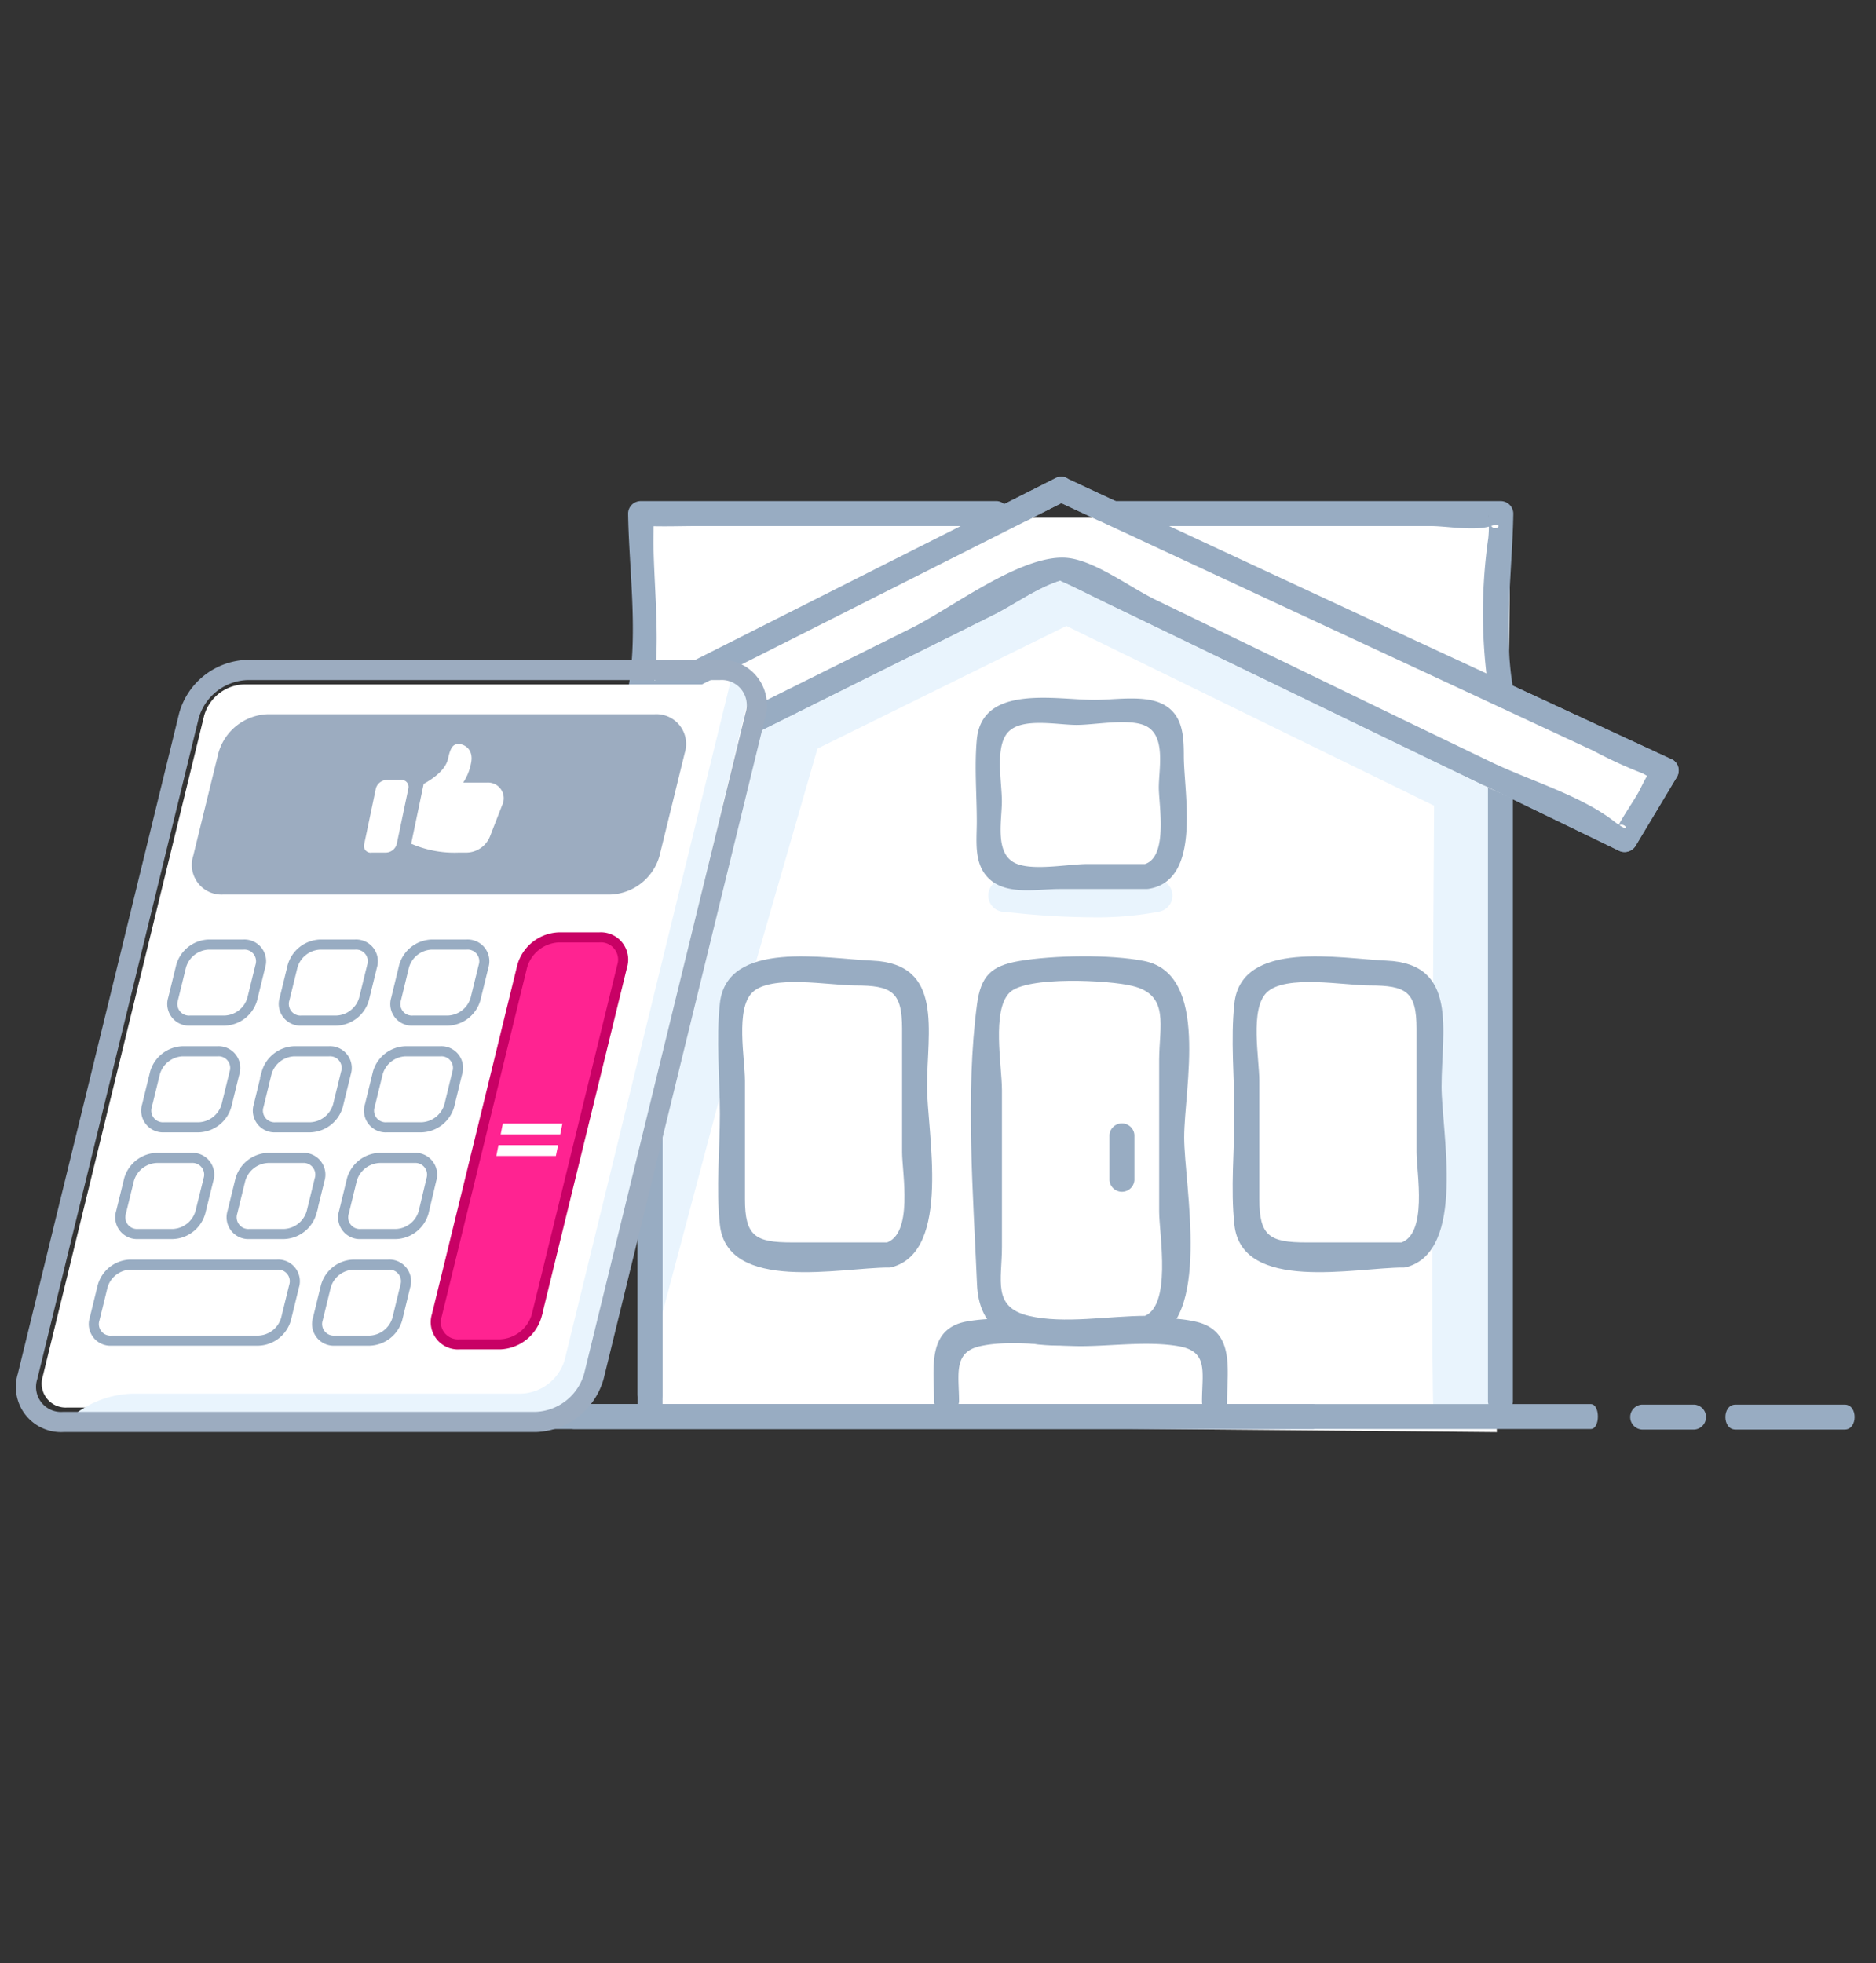 <?xml version="1.0" encoding="UTF-8"?> <svg xmlns="http://www.w3.org/2000/svg" id="Layer_3" data-name="Layer 3" viewBox="0 0 279 292"><rect x="0" y="0" width="279" height="292" fill="#333333" stroke="none"/><defs><style>.cls-1,.cls-5,.cls-9{fill:#fff;}.cls-1,.cls-3{fill-rule:evenodd;}.cls-2{fill:#e9f4fd;}.cls-3,.cls-4{fill:#98acc2;}.cls-6{fill:#9cacc0;}.cls-11,.cls-7,.cls-8{fill:none;}.cls-7{stroke:#fff;stroke-width:0.97px;}.cls-8{stroke:#9cacc0;stroke-width:3px;}.cls-9{stroke:#98acc2;}.cls-11,.cls-9{stroke-width:1.5px;}.cls-10{fill:#ff2391;}.cls-11{stroke:#c80165;}</style></defs><path class="cls-1" d="M96.06,211.83V116l-21.29,9.48L70,117.21l26.42-12.56L96.06,77H223.78l-1.46,25.23,23.75,12.55-4.53,10.73-20.33-9,1.4,96.48Z"></path><path class="cls-2" d="M162.51,136.43a117.89,117.89,0,0,1-12.44-.75c-.35,0-.58-.06-.7-.06a2.43,2.43,0,0,1,.08-4.86,9.29,9.29,0,0,1,1.13.11c9.19,1,16.19.94,20.85-.05a2.43,2.43,0,0,1,1,4.76A49.82,49.82,0,0,1,162.51,136.43Zm-13.14-.81h0Z"></path><path class="cls-2" d="M212.76,97.35c0-.6-1.11-20.47-.59-20S224.63,77,224.63,77l-.25,25.91Z"></path><path class="cls-2" d="M96,123.93l62.59-30.84,54.69,26.74s-.62,91.38,0,90.77,9.84.16,9.84.16L223,115,158.08,84.61l-9.25,3.62L94.27,115Z"></path><path class="cls-3" d="M151.1,87.59l.06,0,0,0Z"></path><path class="cls-2" d="M109.24,154.92,96.69,202.15v-27.3l15.5-65.68,11.07-3.69-11.07,38.38-3,2.95Z"></path><path class="cls-4" d="M132.15,184.78H117.79c-5.48,0-7-.94-7-6.44V160.77c0-3.36-1.44-10.69,1.09-13.16,2.78-2.72,11.53-1.05,15.28-1.05,5.48,0,7,.92,7,6.44v18.38c0,3,1.75,12.33-2.5,13.49-2.3.61-1.31,4.2,1,3.58,8.92-2.41,5.21-20.1,5.21-26.86,0-8.2,2.56-18.27-8.15-18.72-6.86-.29-21.63-3.19-22.66,6.36-.58,5.36,0,11.09,0,16.46s-.58,11.1,0,16.46c1.09,10.15,18,6.36,25.11,6.36C134.54,188.49,134.54,184.78,132.15,184.78Z"></path><path class="cls-4" d="M208.64,184.78H194.29c-5.48,0-7-.94-7-6.44V160.77c0-3.36-1.44-10.69,1.1-13.16,2.78-2.72,11.53-1.05,15.28-1.05,5.48,0,7,.92,7,6.44v18.38c0,3,1.75,12.33-2.49,13.49-2.31.61-1.32,4.2,1,3.58,8.92-2.41,5.21-20.1,5.21-26.86,0-8.2,2.55-18.27-8.16-18.72-6.86-.29-21.62-3.19-22.65,6.36-.58,5.36,0,11.09,0,16.46s-.58,11.1,0,16.46c1.09,10.15,18,6.36,25.1,6.36C211,188.49,211,184.78,208.64,184.78Z"></path><path class="cls-4" d="M170.4,195.7c-5.38,0-12.2,1.24-17.39,0-5.48-1.29-4-5.33-4-10.23V162.13c0-3.6-1.55-11.82,1.13-14.5,2.49-2.49,14.83-1.87,18.25-1,5.62,1.34,4,6,4,11.08v22.49c0,3.28,2,14.42-2.49,15.64-2.31.61-1.32,4.2,1,3.58,9.47-2.56,5.21-23.15,5.21-30.26,0-7.29,3.87-24.26-5.95-26.24-5.09-1-13.43-.86-18.56,0-4.22.72-5.73,2.23-6.3,6.47-1.75,13.16-.56,28.32,0,41.58.51,12.65,15.67,8.51,25.11,8.51C172.79,199.41,172.79,195.7,170.4,195.7Z"></path><path class="cls-4" d="M182.49,208.45c0-4.71,1.21-10.48-4.56-11.86-5.17-1.22-11.94-.06-17.21-.06s-11.62-.93-16.91,0c-6.06,1.07-4.89,7.1-4.89,11.9a1.86,1.86,0,0,0,3.71,0c0-3.95-.93-7.33,3.15-8.22,4.49-1,10.34,0,14.92,0s10-.78,14.54,0,3.52,3.81,3.52,8.22C178.78,210.84,182.49,210.84,182.49,208.45Z"></path><path class="cls-4" d="M165,168.8v6.72a1.86,1.86,0,0,0,3.71,0V168.8A1.86,1.86,0,0,0,165,168.8Z"></path><path class="cls-4" d="M170.4,128.5h-8.63c-2.81,0-7.81,1-10.47,0-3.48-1.28-2.3-6.41-2.3-9.33s-1.1-8.24,1-10.36,7.25-1,10.11-1c2.68,0,7.39-.93,9.93,0,3.48,1.27,2.3,6.4,2.3,9.33,0,2.63,1.53,10.83-2.49,11.47-2.35.37-1.36,3.95,1,3.58,7.91-1.28,5.21-14.17,5.21-19.75,0-3.25-.18-6.63-3.77-8-2.76-1-6.65-.35-9.49-.35-5.79,0-16.77-2.37-17.53,5.91-.37,4,0,8.18,0,12.19,0,3-.54,6.59,2.12,8.76s7.09,1.27,10.11,1.27H170.4A1.85,1.85,0,0,0,170.4,128.5Z"></path><path class="cls-4" d="M225,208.45V117.07a1.86,1.86,0,0,0-3.71,0v91.38A1.86,1.86,0,0,0,225,208.45Z"></path><path class="cls-4" d="M98.53,207.38V116a1.85,1.85,0,0,0-3.7,0v91.39A1.85,1.85,0,0,0,98.53,207.38Z"></path><path class="cls-4" d="M98.53,208.86V117.47a1.85,1.85,0,0,0-3.7,0v91.39A1.85,1.85,0,0,0,98.53,208.86Z"></path><path class="cls-4" d="M156.91,74.39,237,111.67a65.9,65.9,0,0,0,6.83,3.17c1.41.45,3.18,2.39,2.54.29s-2.1,1.73-2.78,2.86c-1,1.71-2.21,3.4-3.11,5.17.84-1.65,2.8,1.5-.43-1-4.89-3.83-12.59-6.08-18.17-8.77q-12.48-6-25-12.07l-25.1-12.16c-3.61-1.75-8.73-5.6-12.75-6.15-6.7-.93-17.51,7.45-23.4,10.36L86.42,117.85c-3.72,1.85-8,4.92-12,6,2.08-.56,1.53,1.55,1.2-1.28-.17-1.34-2-4.28-2.91-5.25-1.5-1.63-.65.74-1.09,1a6.11,6.11,0,0,1,1.71-.86c5.83-1,13-6.57,18.29-9.23l28.92-14.58,38.29-19.32c2.12-1.07.25-4.29-1.87-3.2L69.39,115.29a1.87,1.87,0,0,0-.66,2.54c1.61,2.88,3.19,5.76,4.8,8.63a1.87,1.87,0,0,0,2.53.66L147.82,91.4c3.21-1.61,7.07-4.45,10.61-5.27-.17,0-2.41-.52-.25.45,1.9.85,3.75,1.81,5.63,2.72Q185,99.53,206.15,109.77q17.28,8.34,34.54,16.71a1.92,1.92,0,0,0,2.54-.66l6.18-10.3a1.87,1.87,0,0,0-.66-2.53q-45-20.83-90-41.8C156.64,70.19,154.74,73.38,156.91,74.39Z"></path><path class="cls-4" d="M85.33,212.53H236.59c1.4,0,1.4-3.71,0-3.71H85.33C83.93,208.82,83.93,212.53,85.33,212.53Z"></path><path class="cls-4" d="M44,212.53H195.27c1.4,0,1.4-3.71,0-3.71H44C42.6,208.82,42.6,212.53,44,212.53Z"></path><path class="cls-1" d="M156.16,84.11,95.85,116.5,74.56,126l-4.74-8.28,26.43-12.57-.4-27.66H223.57l-1.46,25.23,23.75,12.55L241.33,126,221,117l-12.45-9.29Z"></path><path class="cls-4" d="M156.91,74.39,237,111.67a65.9,65.9,0,0,0,6.83,3.17c1.41.45,3.18,2.39,2.54.29s-2.1,1.73-2.78,2.86c-1,1.71-2.21,3.4-3.11,5.17.84-1.65,2.8,1.5-.43-1-4.89-3.83-12.59-6.08-18.17-8.77q-12.48-6-25-12.07l-25.1-12.16c-3.61-1.75-8.73-5.6-12.75-6.15-6.7-.93-17.51,7.45-23.4,10.36L86.42,117.85c-3.72,1.85-8,4.92-12,6,2.08-.56,1.53,1.55,1.2-1.28-.17-1.34-2-4.28-2.91-5.25-1.5-1.63-.65.74-1.09,1a6.11,6.11,0,0,1,1.71-.86c5.83-1,13-6.57,18.29-9.23l28.92-14.58,38.29-19.32c2.12-1.07.25-4.29-1.87-3.2L69.39,115.29a1.87,1.87,0,0,0-.66,2.54c1.61,2.88,3.19,5.76,4.8,8.63a1.87,1.87,0,0,0,2.53.66L147.82,91.4c3.21-1.61,7.07-4.45,10.61-5.27-.17,0-2.41-.52-.25.45,1.9.85,3.75,1.81,5.63,2.72Q185,99.53,206.15,109.77q17.28,8.34,34.54,16.71a1.92,1.92,0,0,0,2.54-.66l6.18-10.3a1.87,1.87,0,0,0-.66-2.53q-45-20.83-90-41.8C156.64,70.19,154.74,73.38,156.91,74.39Z"></path><path class="cls-4" d="M97.06,103.15c1.23-7.13.22-15.2.12-22.41,0-1.15.06-2.43,0-3.58-.14-1.55-3,1-1,1.07,2.58.1,5.19,0,7.77,0h44.32a1.86,1.86,0,0,0,0-3.71h-53a1.88,1.88,0,0,0-1.86,1.85c.13,8.28,1.49,17.66.06,25.81C93.06,104.49,96.65,105.5,97.06,103.15Z"></path><path class="cls-4" d="M225,102.18c-1.42-8.15-.07-17.53.06-25.81a1.88,1.88,0,0,0-1.85-1.85H166a1.86,1.86,0,0,0,0,3.71h46.67c2.55,0,6.63.8,9.06,0,2.64-.87-.18,2.18-.39-1.65a17.16,17.16,0,0,1,0,3.44,78.65,78.65,0,0,0,.12,23.13C221.86,105.52,225.44,104.51,225,102.18Z"></path><path class="cls-5" d="M36.24,101.79h71.09a3.57,3.57,0,0,1,3.63,4.64l-24,98.27a6.37,6.37,0,0,1-5.9,4.63H10a3.57,3.57,0,0,1-3.64-4.63l24-98.27A6.39,6.39,0,0,1,36.24,101.79Z"></path><path class="cls-2" d="M77.48,207.27H19.77a14.68,14.68,0,0,0-8.86,3.24c23.25.2,70.22.58,72,.49a3.92,3.92,0,0,0,3.19-2.41l25.33-105.32L110,99.33a1.13,1.13,0,0,0-1.06.83L84,202.17A7,7,0,0,1,77.48,207.27Z"></path><path class="cls-6" d="M22.49,183.52l1.88-7.68c-.07,0-.38.16-.93.37s-.85.31-.92.32l.3-1.26c.12,0,.49-.2,1.11-.47s1-.43,1-.47h1.43l-2.24,9.19Z"></path><path class="cls-6" d="M26.64,197.92a1.1,1.1,0,0,0,.82.29,1.61,1.61,0,0,0,.95-.29,2.34,2.34,0,0,0,.76-.8,6.91,6.91,0,0,0,.54-1.09,9.53,9.53,0,0,0,.4-1.3c.56-2.28.24-3.41-1-3.41s-2.08,1.13-2.65,3.39a9,9,0,0,0-.23,1.3,5.15,5.15,0,0,0,0,1.11A1.33,1.33,0,0,0,26.64,197.92Zm1.94,1.35a4,4,0,0,1-1.44.26,3.15,3.15,0,0,1-1.33-.26,2,2,0,0,1-.85-.69,2.92,2.92,0,0,1-.41-1.05,5,5,0,0,1-.07-1.29,9.31,9.31,0,0,1,.25-1.46,9,9,0,0,1,.47-1.47,6.89,6.89,0,0,1,.71-1.31,5.29,5.29,0,0,1,.93-1.05,4.12,4.12,0,0,1,1.19-.69,4,4,0,0,1,1.44-.25,3.09,3.09,0,0,1,1.31.25,2,2,0,0,1,.84.7,2.75,2.75,0,0,1,.41,1,4.63,4.63,0,0,1,.07,1.3,8.46,8.46,0,0,1-.24,1.47,10.4,10.4,0,0,1-.47,1.46,7.33,7.33,0,0,1-.7,1.29,5,5,0,0,1-.92,1.05A4,4,0,0,1,28.58,199.27Z"></path><path class="cls-6" d="M36.47,183.53l.29-1.36,3.81-3.31a6.69,6.69,0,0,0,1.07-1.06,2.55,2.55,0,0,0,.51-1,1,1,0,0,0-.17-1,1.19,1.19,0,0,0-1-.36,3.75,3.75,0,0,0-1.25.22,3.83,3.83,0,0,0-1.09.54L38.49,175a5,5,0,0,1,2.94-.83,2.83,2.83,0,0,1,2.09.69,1.87,1.87,0,0,1,.38,1.92,4,4,0,0,1-.9,1.69,12.93,12.93,0,0,1-1.71,1.64l-2.68,2.21h3.83L42,183.53Z"></path><path class="cls-6" d="M55.53,183.66a5.22,5.22,0,0,1-1.52-.21,2.24,2.24,0,0,1-1-.57l.76-1.19a2.23,2.23,0,0,0,.86.48,4.24,4.24,0,0,0,1.25.18,2.2,2.2,0,0,0,1.3-.39,1.75,1.75,0,0,0,.71-1,1.6,1.6,0,0,0,0-.68.87.87,0,0,0-.22-.45,1.19,1.19,0,0,0-.49-.27,3.63,3.63,0,0,0-.67-.15c-.24,0-.53,0-.87,0h-.37l.31-1.27H56a6.85,6.85,0,0,0,1-.06,3.46,3.46,0,0,0,.8-.19,1.45,1.45,0,0,0,1-1.08.94.94,0,0,0-.19-.91,1.34,1.34,0,0,0-1.07-.38,4.85,4.85,0,0,0-2.32.59l-.17-1.2a6.31,6.31,0,0,1,3-.7,2.77,2.77,0,0,1,2,.69,1.76,1.76,0,0,1,.43,1.78,2.67,2.67,0,0,1-.72,1.29,3.23,3.23,0,0,1-1.34.78,1.48,1.48,0,0,1,1.14.81,2.18,2.18,0,0,1,.11,1.53,3.05,3.05,0,0,1-.82,1.45,3.83,3.83,0,0,1-1.44.9A5.46,5.46,0,0,1,55.53,183.66Z"></path><path class="cls-6" d="M51.81,198l.28-1.13h1.16L53,198Z"></path><path class="cls-6" d="M27.45,167.66l.5-2H23.66l.28-1.12,5.32-6h2.15L30,164.36h1.17l-.39,1.25H29.67l-.5,2Zm-1.8-3.29h2.6l1.05-4.28Z"></path><path class="cls-6" d="M43,167.79a4.38,4.38,0,0,1-1.28-.2,5.46,5.46,0,0,1-.94-.39,2,2,0,0,1-.4-.29l.81-1.19a1.41,1.41,0,0,0,.3.24,2.91,2.91,0,0,0,.68.32,2.63,2.63,0,0,0,1,.19,2.28,2.28,0,0,0,1.49-.49,2.38,2.38,0,0,0,.78-1.29,1.44,1.44,0,0,0-.13-1.2,1.13,1.13,0,0,0-1-.46,2.5,2.5,0,0,0-1.6.68l-1.09-.21,1.48-5h5.16l-.41,1.3H44.29q0,.12-.33,1.14l-.32,1.14a3,3,0,0,1,1.27-.29,2.22,2.22,0,0,1,1.91.81,2.47,2.47,0,0,1,.28,2.14A3.91,3.91,0,0,1,45.67,167,4.21,4.21,0,0,1,43,167.79Z"></path><path class="cls-6" d="M59.84,167.79a3.11,3.11,0,0,1-2.37-.84,2.27,2.27,0,0,1-.45-2.21,4.21,4.21,0,0,1,.3-.84,4.53,4.53,0,0,1,.5-.79,8.49,8.49,0,0,1,.56-.68l.7-.71,3.5-3.3h2L60.77,162a2.77,2.77,0,0,1,.82-.16,2.6,2.6,0,0,1,2.09.81,2.26,2.26,0,0,1,.37,2.11,3.72,3.72,0,0,1-1.5,2.18A4.62,4.62,0,0,1,59.84,167.79Zm.23-1.26a2.27,2.27,0,0,0,1.45-.47,2.23,2.23,0,0,0,.8-1.26,1.51,1.51,0,0,0-.14-1.27,1.42,1.42,0,0,0-1.24-.48,2.11,2.11,0,0,0-1.45.48,2.37,2.37,0,0,0-.74,1.29,1.42,1.42,0,0,0,.15,1.24A1.32,1.32,0,0,0,60.07,166.53Z"></path><path class="cls-6" d="M28.69,151.79l4.8-7.92H29.58l.32-1.27h5.84l-.25,1-5.06,8.2Z"></path><path class="cls-6" d="M47.07,151.93a4.12,4.12,0,0,1-1.6-.29,1.93,1.93,0,0,1-1-.88,2,2,0,0,1-.12-1.42A3.4,3.4,0,0,1,46.63,147a1.75,1.75,0,0,1-1-2.17,2.71,2.71,0,0,1,.5-1A3.21,3.21,0,0,1,47,143a4.51,4.51,0,0,1,1.11-.44,5.32,5.32,0,0,1,1.27-.15,3.14,3.14,0,0,1,2.11.62,1.61,1.61,0,0,1,.45,1.76A3.14,3.14,0,0,1,50.05,147a1.91,1.91,0,0,1,1,2.39,3,3,0,0,1-.8,1.42,3.76,3.76,0,0,1-1.42.87A5.15,5.15,0,0,1,47.07,151.93Zm-.91-1.54a1.59,1.59,0,0,0,1.19.39,2.34,2.34,0,0,0,1.38-.39,1.72,1.72,0,0,0,.72-1.08,1.26,1.26,0,0,0-.2-1.15,2,2,0,0,0-1.1-.64,3.68,3.68,0,0,0-1.43.64,2.05,2.05,0,0,0-.76,1.16A1.1,1.1,0,0,0,46.16,150.39Zm2.23-3.86a3.13,3.13,0,0,0,1.38-.61,2,2,0,0,0,.7-1.12.87.87,0,0,0-.24-.91,1.62,1.62,0,0,0-1.11-.35,2.4,2.4,0,0,0-1.27.35,1.44,1.44,0,0,0-.69.91,1.28,1.28,0,0,0,.16,1.12A1.77,1.77,0,0,0,48.39,146.53Z"></path><path class="cls-6" d="M61.31,151.79l3.77-3.64a2.75,2.75,0,0,1-.81.15,2.55,2.55,0,0,1-2.08-.82,2.29,2.29,0,0,1-.36-2.11,3.62,3.62,0,0,1,1.49-2.16,4.62,4.62,0,0,1,2.7-.8,3.08,3.08,0,0,1,2.37.83,2.2,2.2,0,0,1,.45,2.2,4.11,4.11,0,0,1-.66,1.44,14.39,14.39,0,0,1-1.27,1.45l-3.53,3.46Zm3.61-4.65a2.09,2.09,0,0,0,1.45-.49,2.47,2.47,0,0,0,.75-1.31,1.4,1.4,0,0,0-.15-1.23,1.36,1.36,0,0,0-1.17-.45,2.33,2.33,0,0,0-1.47.47,2.19,2.19,0,0,0-.79,1.24,1.52,1.52,0,0,0,.14,1.29A1.42,1.42,0,0,0,64.92,147.14Z"></path><path class="cls-7" d="M71.8,175.28h5.94"></path><path class="cls-7" d="M71.33,177.2h5.94"></path><path class="cls-8" d="M36.77,99.64H107a5.23,5.23,0,0,1,5.32,6.79l-24,98.27a9.33,9.33,0,0,1-8.64,6.78H9.42A5.22,5.22,0,0,1,4.1,204.7l24-98.27A9.33,9.33,0,0,1,36.77,99.64Z"></path><path class="cls-9" d="M23.28,172.21h5.18A2.49,2.49,0,0,1,31,175.44L29.8,180.3a4.44,4.44,0,0,1-4.11,3.23H20.51A2.49,2.49,0,0,1,18,180.3l1.19-4.86A4.46,4.46,0,0,1,23.28,172.21Z"></path><path class="cls-9" d="M19.36,188.08H41.2a2.48,2.48,0,0,1,2.53,3.23l-1.19,4.86a4.43,4.43,0,0,1-4.11,3.22H16.6a2.47,2.47,0,0,1-2.53-3.22l1.19-4.86A4.42,4.42,0,0,1,19.36,188.08Z"></path><path class="cls-9" d="M39.86,172.21H45a2.49,2.49,0,0,1,2.53,3.23l-1.19,4.86a4.44,4.44,0,0,1-4.11,3.23H37.1a2.49,2.49,0,0,1-2.54-3.23l1.19-4.86A4.46,4.46,0,0,1,39.86,172.21Z"></path><path class="cls-9" d="M56.44,172.21h5.18a2.49,2.49,0,0,1,2.53,3.23L63,180.3a4.44,4.44,0,0,1-4.11,3.23H53.68a2.48,2.48,0,0,1-2.53-3.23l1.18-4.86A4.46,4.46,0,0,1,56.44,172.21Z"></path><path class="cls-9" d="M52.57,188.08h5.17a2.48,2.48,0,0,1,2.53,3.23l-1.18,4.86A4.45,4.45,0,0,1,55,199.39H49.8a2.48,2.48,0,0,1-2.53-3.22l1.19-4.86A4.42,4.42,0,0,1,52.57,188.08Z"></path><path class="cls-9" d="M27.16,156.35h5.18a2.48,2.48,0,0,1,2.53,3.22l-1.19,4.86a4.44,4.44,0,0,1-4.11,3.23H24.4a2.49,2.49,0,0,1-2.54-3.23l1.19-4.86A4.45,4.45,0,0,1,27.16,156.35Z"></path><path class="cls-9" d="M43.74,156.35h5.18a2.48,2.48,0,0,1,2.53,3.22l-1.19,4.86a4.44,4.44,0,0,1-4.11,3.23H41a2.48,2.48,0,0,1-2.53-3.23l1.18-4.86A4.45,4.45,0,0,1,43.74,156.35Z"></path><path class="cls-9" d="M60.32,156.35H65.5A2.47,2.47,0,0,1,68,159.57l-1.18,4.86a4.46,4.46,0,0,1-4.11,3.23H57.56A2.48,2.48,0,0,1,55,164.43l1.19-4.86A4.43,4.43,0,0,1,60.32,156.35Z"></path><path class="cls-9" d="M31,140.48h5.18a2.48,2.48,0,0,1,2.53,3.23l-1.19,4.86a4.43,4.43,0,0,1-4.11,3.22H28.28a2.48,2.48,0,0,1-2.54-3.22l1.19-4.86A4.44,4.44,0,0,1,31,140.48Z"></path><path class="cls-9" d="M47.62,140.48H52.8a2.48,2.48,0,0,1,2.53,3.23l-1.19,4.86A4.43,4.43,0,0,1,50,151.79H44.86a2.48,2.48,0,0,1-2.54-3.22l1.19-4.86A4.44,4.44,0,0,1,47.62,140.48Z"></path><path class="cls-9" d="M64.2,140.48h5.18a2.48,2.48,0,0,1,2.53,3.23l-1.19,4.86a4.43,4.43,0,0,1-4.11,3.22H61.44a2.47,2.47,0,0,1-2.53-3.22l1.18-4.86A4.44,4.44,0,0,1,64.2,140.48Z"></path><path class="cls-10" d="M83.14,139.41h6a3.31,3.31,0,0,1,3.38,4.3l-12.7,51.93a5.91,5.91,0,0,1-5.48,4.3h-6a3.31,3.31,0,0,1-3.38-4.3l12.7-51.93A5.91,5.91,0,0,1,83.14,139.41Z"></path><path class="cls-11" d="M83.14,139.41h6a3.31,3.31,0,0,1,3.38,4.3l-12.7,51.93a5.91,5.91,0,0,1-5.48,4.3h-6a3.31,3.31,0,0,1-3.38-4.3l12.7-51.93A5.91,5.91,0,0,1,83.14,139.41Z"></path><path class="cls-5" d="M74.46,168.71l.32-1.61h8.86l-.32,1.61Zm-.65,3.21.32-1.61H83l-.33,1.61Z"></path><path class="cls-6" d="M39.79,106.22H97.33a4.43,4.43,0,0,1,4.51,5.74L98.08,127.3a7.89,7.89,0,0,1-7.3,5.74H33.23a4.42,4.42,0,0,1-4.5-5.74L32.48,112A7.91,7.91,0,0,1,39.79,106.22Z"></path><path class="cls-5" d="M55.3,126.8h2A1.72,1.72,0,0,0,59,125.55l1.73-8.26A1.05,1.05,0,0,0,59.56,116h-2a1.73,1.73,0,0,0-1.66,1.26l-1.73,8.26A1,1,0,0,0,55.3,126.8Z"></path><path class="cls-5" d="M69.41,126.8a3.83,3.83,0,0,0,3.45-2.38l1.82-4.67a2.34,2.34,0,0,0-2.25-3.36H68.89a7.88,7.88,0,0,0,1.16-2.87c.46-2.15-1.08-2.87-1.83-2.87s-1.2.36-1.58,2.15-2.37,3.08-3.63,3.79l-1.86,8.89a16.14,16.14,0,0,0,7.06,1.32Z"></path><path class="cls-4" d="M274.36,208.9H258.1c-2,0-2,3.71,0,3.71h16.26C276.3,212.61,276.32,208.9,274.36,208.9Z"></path><path class="cls-4" d="M252,208.9h-7.83a1.86,1.86,0,0,0,0,3.71H252A1.86,1.86,0,0,0,252,208.9Z"></path></svg> 